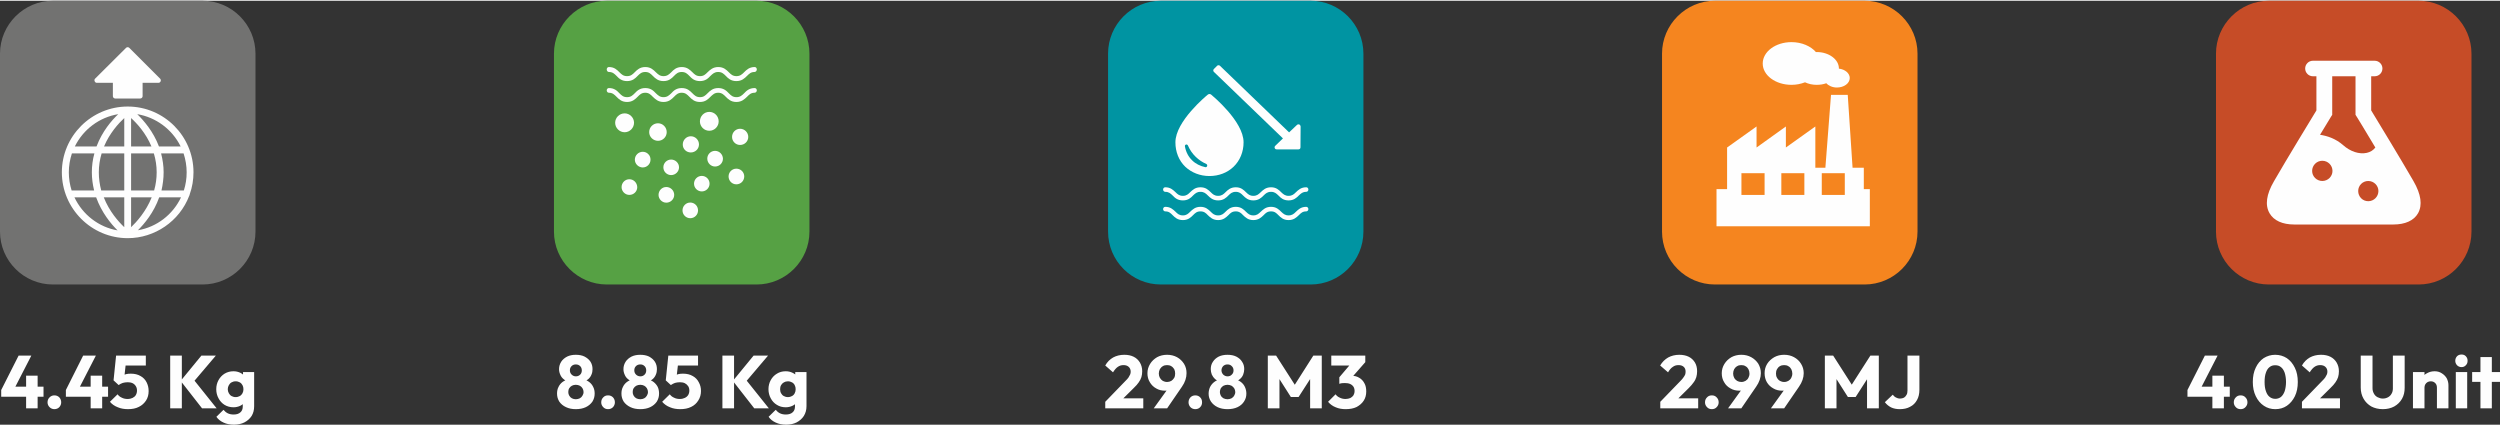 <?xml version="1.0" encoding="UTF-8"?>
<!DOCTYPE svg PUBLIC "-//W3C//DTD SVG 1.1//EN" "http://www.w3.org/Graphics/SVG/1.1/DTD/svg11.dtd">
<!-- Creator: CorelDRAW 2018 (64-Bit) -->
<svg xmlns="http://www.w3.org/2000/svg" xml:space="preserve" width="570px" height="97px" version="1.1" style="shape-rendering:geometricPrecision; text-rendering:geometricPrecision; image-rendering:optimizeQuality; fill-rule:evenodd; clip-rule:evenodd"
viewBox="0 0 186.7 31.66"
 xmlns:xlink="http://www.w3.org/1999/xlink">
 <rect x="0" y="0" width="186.7" height="31.66" fill="#333333" stroke="none"/>
 <defs>
  <style type="text/css">
   <![CDATA[
    .fil1 {fill:#FEFEFE}
    .fil5 {fill:#727271}
    .fil0 {fill:#0094A2}
    .fil4 {fill:#56A144}
    .fil2 {fill:#C64C27}
    .fil3 {fill:#F5851F}
    .fil6 {fill:#FEFEFE;fill-rule:nonzero}
   ]]>
  </style>
 </defs>
 <g id="Layer_x0020_1">
  <g id="_2228262302064">
   <path class="fil0" d="M86.69 0l11.19 0c2.17,0 3.94,1.78 3.94,3.95l0 13.29c0,2.18 -1.77,3.95 -3.94,3.95l-11.19 0c-2.17,0 -3.94,-1.77 -3.94,-3.95l0 -13.29c0,-2.17 1.77,-3.95 3.94,-3.95z"/>
   <g>
    <path class="fil1" d="M97.12 10.95l0.01 -1.56c0,-0.04 -0.02,-0.08 -0.05,-0.11 -0.01,-0.02 -0.03,-0.03 -0.05,-0.04 -0.06,-0.02 -0.13,-0.01 -0.18,0.04l-0.58 0.55 -5.16 -4.97c-0.06,-0.06 -0.16,-0.06 -0.22,0l-0.23 0.23c-0.07,0.06 -0.07,0.16 -0.01,0.22l5.16 4.97 -0.58 0.56c-0.04,0.04 -0.06,0.11 -0.03,0.17 0.01,0.02 0.02,0.04 0.03,0.05 0.03,0.03 0.07,0.04 0.12,0.04l1.61 0c0.09,0.01 0.16,-0.06 0.16,-0.15l0 0zm-6.8 2.14c0.69,0 1.33,-0.24 1.8,-0.69 0.48,-0.46 0.75,-1.11 0.75,-1.83 0,-1.57 -2.33,-3.48 -2.42,-3.56 -0.07,-0.06 -0.18,-0.06 -0.25,0 -0.1,0.08 -2.42,1.99 -2.42,3.56 0,0.72 0.26,1.37 0.74,1.83 0.47,0.44 1.11,0.69 1.8,0.69l0 0zm-1.75 -2.35c0.05,-0.02 0.11,0.01 0.14,0.06 0.14,0.33 0.34,0.62 0.59,0.86 0.23,0.22 0.49,0.4 0.79,0.53 0.05,0.03 0.08,0.09 0.06,0.15 -0.01,0.05 -0.06,0.09 -0.11,0.09l-0.02 0c-0.38,-0.08 -0.73,-0.25 -0.99,-0.51 -0.29,-0.28 -0.47,-0.64 -0.54,-1.05 -0.01,-0.06 0.02,-0.11 0.08,-0.13l0 0zm8.98 3.19c-0.39,0 -0.59,0.2 -0.77,0.37 -0.15,0.15 -0.28,0.27 -0.55,0.27 -0.26,0 -0.39,-0.12 -0.55,-0.27 -0.17,-0.17 -0.37,-0.37 -0.76,-0.37 -0.39,0 -0.59,0.2 -0.77,0.37 -0.16,0.15 -0.28,0.27 -0.55,0.27 -0.27,0 -0.39,-0.12 -0.55,-0.27 -0.17,-0.17 -0.37,-0.37 -0.76,-0.37 -0.39,0 -0.6,0.2 -0.77,0.37 -0.15,0.15 -0.28,0.27 -0.55,0.27 -0.27,0 -0.4,-0.12 -0.55,-0.27 -0.18,-0.17 -0.37,-0.37 -0.77,-0.37 -0.39,0 -0.59,0.2 -0.77,0.37 -0.15,0.15 -0.28,0.27 -0.54,0.27 -0.27,0 -0.4,-0.12 -0.55,-0.27 -0.18,-0.17 -0.38,-0.37 -0.77,-0.37 -0.09,0 -0.16,0.07 -0.16,0.17 0,0.09 0.07,0.17 0.16,0.17 0.27,0 0.39,0.12 0.55,0.27 0.17,0.18 0.37,0.37 0.77,0.37 0.39,0 0.59,-0.19 0.76,-0.37 0.16,-0.15 0.28,-0.27 0.55,-0.27 0.27,0 0.4,0.12 0.55,0.27 0.18,0.18 0.38,0.37 0.77,0.37 0.39,0 0.59,-0.19 0.77,-0.37 0.15,-0.15 0.28,-0.27 0.55,-0.27 0.26,0 0.39,0.12 0.54,0.27 0.18,0.18 0.38,0.37 0.77,0.37 0.39,0 0.59,-0.19 0.77,-0.37 0.15,-0.15 0.28,-0.27 0.55,-0.27 0.27,0 0.39,0.12 0.55,0.27 0.17,0.18 0.37,0.37 0.76,0.37 0.39,0 0.59,-0.19 0.77,-0.37 0.16,-0.15 0.28,-0.27 0.55,-0.27 0.09,0 0.16,-0.08 0.16,-0.17 0,-0.1 -0.07,-0.17 -0.16,-0.17zm0 1.46c-0.39,0 -0.59,0.2 -0.77,0.37 -0.15,0.15 -0.28,0.27 -0.55,0.27 -0.26,0 -0.39,-0.12 -0.55,-0.27 -0.17,-0.17 -0.37,-0.37 -0.76,-0.37 -0.39,0 -0.59,0.2 -0.77,0.37 -0.16,0.15 -0.28,0.27 -0.55,0.27 -0.27,0 -0.39,-0.12 -0.55,-0.27 -0.17,-0.17 -0.37,-0.37 -0.76,-0.37 -0.39,0 -0.6,0.2 -0.77,0.37 -0.15,0.15 -0.28,0.27 -0.55,0.27 -0.27,0 -0.4,-0.12 -0.55,-0.27 -0.18,-0.17 -0.37,-0.37 -0.77,-0.37 -0.39,0 -0.59,0.2 -0.77,0.37 -0.15,0.15 -0.28,0.27 -0.54,0.27 -0.27,0 -0.4,-0.12 -0.55,-0.27 -0.18,-0.17 -0.38,-0.37 -0.77,-0.37 -0.09,0 -0.16,0.08 -0.16,0.17 0,0.09 0.07,0.17 0.16,0.17 0.27,0 0.39,0.12 0.55,0.28 0.17,0.17 0.37,0.37 0.77,0.37 0.39,0 0.59,-0.2 0.76,-0.37 0.16,-0.16 0.28,-0.28 0.55,-0.28 0.27,0 0.4,0.12 0.55,0.28 0.18,0.17 0.38,0.37 0.77,0.37 0.39,0 0.59,-0.2 0.77,-0.37 0.15,-0.16 0.28,-0.28 0.55,-0.28 0.26,0 0.39,0.12 0.54,0.28 0.18,0.17 0.38,0.37 0.77,0.37 0.39,0 0.59,-0.2 0.77,-0.37 0.15,-0.16 0.28,-0.28 0.55,-0.28 0.27,0 0.39,0.12 0.55,0.28 0.17,0.17 0.37,0.37 0.76,0.37 0.39,0 0.59,-0.2 0.77,-0.37 0.16,-0.16 0.28,-0.28 0.55,-0.28 0.09,0 0.16,-0.08 0.16,-0.17 0,-0.09 -0.07,-0.17 -0.16,-0.17z"/>
   </g>
  </g>
  <g>
   <path class="fil2" d="M169.44 0l11.18 0c2.17,0 3.95,1.78 3.95,3.95l0 13.29c0,2.18 -1.78,3.95 -3.95,3.95l-11.18 0c-2.17,0 -3.95,-1.77 -3.95,-3.95l0 -13.29c0,-2.17 1.78,-3.95 3.95,-3.95z"/>
   <path class="fil1" d="M180.24 13.47c-0.95,-1.65 -2.75,-4.6 -3.16,-5.28l0 -2.55 0.26 0c0.32,0 0.58,-0.26 0.58,-0.58 0,-0.32 -0.26,-0.58 -0.58,-0.58l-4.61 0c-0.32,0 -0.58,0.26 -0.58,0.58 0,0.32 0.26,0.58 0.58,0.58l0.26 0 0 2.55c-0.41,0.68 -2.22,3.64 -3.17,5.29 -0.57,0.98 -0.68,1.78 -0.33,2.39 0.32,0.55 0.97,0.84 1.84,0.84l7.41 0c0.87,0 1.53,-0.29 1.84,-0.84 0.34,-0.61 0.23,-1.41 -0.34,-2.4l0 0zm-6.81 -0.01c-0.42,0 -0.76,-0.34 -0.76,-0.75 0,-0.42 0.34,-0.76 0.76,-0.76 0.42,0 0.76,0.34 0.76,0.76 0,0.41 -0.34,0.75 -0.76,0.75zm-0.17 -3.45c0.47,-0.78 0.81,-1.34 0.82,-1.35l0.09 -0.14 0 -2.88 1.74 0 0 2.88 0.09 0.14c0.01,0.02 0.65,1.05 1.39,2.3 -0.15,0.2 -0.37,0.34 -0.64,0.4 -0.56,0.12 -1.22,-0.09 -1.77,-0.58 -0.56,-0.49 -1.19,-0.69 -1.72,-0.77l0 0zm3.6 4.96c-0.42,0 -0.75,-0.34 -0.75,-0.76 0,-0.41 0.33,-0.75 0.75,-0.75 0.42,0 0.76,0.34 0.76,0.75 0,0.42 -0.34,0.76 -0.76,0.76z"/>
  </g>
  <g>
   <path class="fil3" d="M128.07 0l11.18 0c2.17,0 3.95,1.78 3.95,3.95l0 13.29c0,2.18 -1.78,3.95 -3.95,3.95l-11.18 0c-2.17,0 -3.95,-1.77 -3.95,-3.95l0 -13.29c0,-2.17 1.78,-3.95 3.95,-3.95z"/>
   <path class="fil1" d="M130.05 12.88l1.73 0 0 1.62 -1.73 0 0 -1.62zm2.98 0l1.72 0 0 1.62 -1.72 0 0 -1.62zm3.02 0l1.72 0 0 1.62 -1.72 0 0 -1.62zm0.69 -5.85l-0.42 5.44 -0.75 0 0 -3.08 -2.2 1.57 0 -1.57 -2.19 1.57 0 -1.57 -2.2 1.57 0 3.11 -0.79 0 0 2.77 11.45 0 0 -2.77 -0.45 0 0 -1.6 -0.84 0 -0.36 -5.44 -1.25 0zm0.44 -0.55c-0.33,0 -0.62,-0.13 -0.79,-0.32 -0.22,0.08 -0.46,0.12 -0.72,0.12 -0.32,0 -0.62,-0.07 -0.87,-0.19 -0.31,0.12 -0.65,0.19 -1.01,0.19 -1.19,0 -2.15,-0.71 -2.15,-1.59 0,-0.89 0.96,-1.6 2.15,-1.6 0.76,0 1.44,0.3 1.82,0.74l0.06 0c0.91,0 1.66,0.55 1.66,1.23l0 0.01c0.46,0.05 0.81,0.35 0.81,0.7 0,0.4 -0.43,0.71 -0.96,0.71l0 0z"/>
  </g>
  <g>
   <path class="fil4" d="M45.32 0l11.18 0c2.17,0 3.95,1.78 3.95,3.95l0 13.29c0,2.18 -1.78,3.95 -3.95,3.95l-11.18 0c-2.17,0 -3.95,-1.77 -3.95,-3.95l0 -13.29c0,-2.17 1.78,-3.95 3.95,-3.95z"/>
   <path class="fil1" d="M53.4 11.21c-0.32,0 -0.58,0.26 -0.58,0.58 0,0.32 0.26,0.59 0.58,0.59 0.33,0 0.59,-0.26 0.59,-0.59 -0.01,-0.32 -0.27,-0.58 -0.59,-0.58zm-3.28 0.65c-0.32,0 -0.58,0.26 -0.58,0.58 0,0.32 0.26,0.58 0.58,0.58 0.32,0 0.59,-0.26 0.59,-0.58 0,-0.32 -0.27,-0.58 -0.59,-0.58zm2.29 1.22c-0.32,0 -0.58,0.26 -0.58,0.58 0,0.32 0.26,0.58 0.58,0.58 0.32,0 0.58,-0.26 0.58,-0.58 0,-0.32 -0.26,-0.58 -0.58,-0.58zm-0.86 1.99c-0.32,0 -0.58,0.26 -0.58,0.59 0,0.32 0.26,0.58 0.58,0.58 0.32,0 0.58,-0.26 0.58,-0.58 0,-0.33 -0.26,-0.59 -0.58,-0.59zm3.44 -2.53c-0.32,0 -0.58,0.26 -0.58,0.58 0,0.33 0.26,0.59 0.58,0.59 0.33,0 0.59,-0.26 0.59,-0.59 0,-0.32 -0.26,-0.58 -0.59,-0.58zm-5.23 1.37c-0.32,0 -0.58,0.26 -0.58,0.59 0,0.31 0.26,0.58 0.58,0.58 0.32,0 0.59,-0.26 0.59,-0.58 0,-0.33 -0.27,-0.59 -0.59,-0.59zm-2.76 -0.58c-0.32,0 -0.58,0.26 -0.58,0.59 0,0.31 0.26,0.58 0.58,0.58 0.33,0 0.59,-0.26 0.59,-0.58 -0.01,-0.33 -0.27,-0.59 -0.59,-0.59zm1 -2.05c-0.32,0 -0.59,0.26 -0.59,0.59 0,0.31 0.27,0.58 0.59,0.58 0.32,0 0.58,-0.26 0.58,-0.58 0,-0.16 -0.05,-0.3 -0.16,-0.41 -0.11,-0.12 -0.26,-0.18 -0.42,-0.18zm7.27 -1.72c-0.33,0 -0.6,0.27 -0.6,0.61 0,0.33 0.27,0.6 0.6,0.6 0.34,0 0.61,-0.27 0.61,-0.6 0,-0.33 -0.27,-0.61 -0.61,-0.61zm-3.68 1.77c0.34,0 0.61,-0.27 0.61,-0.6 0,-0.33 -0.27,-0.61 -0.61,-0.61 -0.33,0 -0.6,0.28 -0.6,0.61 -0.01,0.33 0.26,0.6 0.6,0.6zm-1.8 -1.52c0,-0.36 -0.29,-0.66 -0.65,-0.66 -0.36,0 -0.66,0.29 -0.66,0.66 0,0.36 0.3,0.65 0.66,0.65 0.36,0 0.65,-0.29 0.65,-0.65zm3.18 -0.1c0.39,0 0.7,-0.32 0.7,-0.7 0,-0.39 -0.31,-0.71 -0.7,-0.71 -0.39,0 -0.7,0.32 -0.7,0.71 0,0.38 0.31,0.7 0.7,0.7zm-5.62 -0.6c0,-0.38 -0.32,-0.7 -0.7,-0.7 -0.39,0 -0.71,0.32 -0.71,0.7 0,0.39 0.32,0.71 0.71,0.71 0.38,0 0.7,-0.32 0.7,-0.71zm9.01 -4.16c-0.4,0 -0.61,0.21 -0.79,0.39 -0.16,0.16 -0.3,0.29 -0.57,0.29 -0.28,0 -0.41,-0.13 -0.57,-0.29 -0.18,-0.18 -0.39,-0.39 -0.79,-0.39 -0.4,0 -0.61,0.21 -0.8,0.39 -0.16,0.16 -0.29,0.29 -0.56,0.29 -0.28,0 -0.41,-0.13 -0.57,-0.29 -0.19,-0.18 -0.39,-0.39 -0.8,-0.39 -0.4,0 -0.61,0.21 -0.78,0.39 -0.17,0.16 -0.3,0.29 -0.58,0.29 -0.27,0 -0.4,-0.13 -0.57,-0.29 -0.18,-0.18 -0.39,-0.39 -0.79,-0.39 -0.4,0 -0.61,0.21 -0.79,0.39 -0.16,0.16 -0.29,0.29 -0.57,0.29 -0.28,0 -0.41,-0.13 -0.57,-0.29 -0.18,-0.18 -0.38,-0.39 -0.79,-0.39 -0.09,0 -0.16,0.08 -0.16,0.18 0,0.1 0.07,0.19 0.16,0.19 0.28,0 0.41,0.13 0.57,0.29 0.18,0.19 0.38,0.39 0.79,0.39 0.4,0 0.61,-0.2 0.79,-0.39 0.16,-0.16 0.29,-0.29 0.57,-0.29 0.27,0 0.4,0.13 0.56,0.29 0.19,0.19 0.4,0.39 0.8,0.39 0.4,0 0.61,-0.2 0.79,-0.39 0.16,-0.16 0.29,-0.29 0.57,-0.29 0.28,0 0.41,0.13 0.57,0.29 0.18,0.19 0.38,0.39 0.79,0.39 0.41,0 0.61,-0.2 0.79,-0.39 0.17,-0.16 0.3,-0.29 0.57,-0.29 0.28,0 0.41,0.13 0.57,0.29 0.18,0.19 0.39,0.39 0.79,0.39 0.4,0 0.61,-0.2 0.8,-0.39 0.16,-0.16 0.29,-0.29 0.56,-0.29 0.09,0 0.17,-0.09 0.17,-0.19 0,-0.1 -0.07,-0.18 -0.16,-0.18zm0 1.57c-0.4,0 -0.61,0.2 -0.79,0.39 -0.16,0.16 -0.3,0.29 -0.57,0.29 -0.28,0 -0.41,-0.13 -0.57,-0.29 -0.18,-0.19 -0.39,-0.39 -0.79,-0.39 -0.4,0 -0.61,0.2 -0.8,0.39 -0.16,0.16 -0.29,0.29 -0.56,0.29 -0.28,0 -0.41,-0.13 -0.57,-0.29 -0.19,-0.19 -0.39,-0.39 -0.8,-0.39 -0.4,0 -0.61,0.2 -0.78,0.39 -0.17,0.16 -0.3,0.29 -0.58,0.29 -0.27,0 -0.4,-0.13 -0.57,-0.29 -0.18,-0.19 -0.38,-0.39 -0.79,-0.39 -0.4,0 -0.61,0.2 -0.79,0.39 -0.16,0.16 -0.29,0.29 -0.57,0.29 -0.28,0 -0.41,-0.13 -0.57,-0.29 -0.18,-0.19 -0.38,-0.39 -0.79,-0.39 -0.09,0 -0.16,0.08 -0.16,0.17 0,0.1 0.07,0.18 0.16,0.18 0.28,0 0.41,0.14 0.57,0.3 0.18,0.18 0.38,0.39 0.79,0.39 0.4,0 0.61,-0.21 0.79,-0.39 0.16,-0.16 0.29,-0.3 0.57,-0.3 0.27,0 0.4,0.14 0.56,0.3 0.19,0.18 0.4,0.39 0.8,0.39 0.4,0 0.61,-0.21 0.79,-0.39 0.16,-0.16 0.29,-0.3 0.57,-0.3 0.28,0 0.41,0.14 0.57,0.3 0.18,0.18 0.38,0.39 0.79,0.39 0.41,0 0.61,-0.21 0.79,-0.39 0.17,-0.16 0.3,-0.3 0.57,-0.3 0.28,0 0.41,0.14 0.57,0.3 0.18,0.18 0.39,0.39 0.79,0.39 0.4,0 0.61,-0.21 0.8,-0.39 0.16,-0.16 0.29,-0.3 0.56,-0.3 0.09,0 0.17,-0.08 0.17,-0.18 0,-0.09 -0.07,-0.17 -0.16,-0.17z"/>
  </g>
  <g>
   <path class="fil5" d="M3.95 0l11.18 0c2.17,0 3.95,1.78 3.95,3.95l0 13.29c0,2.18 -1.78,3.95 -3.95,3.95l-11.18 0c-2.17,0 -3.95,-1.77 -3.95,-3.95l0 -13.29c0,-2.17 1.78,-3.95 3.95,-3.95z"/>
   <path class="fil1" d="M8.6 7.3l1.87 0c0.1,0 0.18,-0.08 0.18,-0.17l0 -1 1.19 0c0.07,0 0.13,-0.05 0.16,-0.12 0.02,-0.06 0.01,-0.14 -0.04,-0.19l-2.3 -2.3c-0.07,-0.07 -0.18,-0.07 -0.25,0l-2.31 2.3c-0.05,0.05 -0.06,0.13 -0.03,0.19 0.02,0.07 0.09,0.12 0.16,0.12l1.2 0 0 1c0,0.09 0.08,0.17 0.17,0.17zm0.94 0.6c-2.71,0 -4.92,2.21 -4.92,4.91 0,2.71 2.21,4.92 4.92,4.92 2.02,0 3.87,-1.27 4.59,-3.16 0.02,-0.04 0.04,-0.09 0.04,-0.12 0.19,-0.53 0.28,-1.08 0.28,-1.64 0,-2.7 -2.2,-4.91 -4.91,-4.91l0 0zm2.68 4.91c0,-0.47 -0.07,-0.95 -0.19,-1.41l1.68 0c0.15,0.46 0.23,0.94 0.23,1.41 0,0.47 -0.07,0.92 -0.21,1.36l-1.67 0c0.1,-0.45 0.16,-0.9 0.16,-1.36zm-0.35 -1.93c-0.42,-1.12 -1.14,-1.94 -1.62,-2.41 1.39,0.23 2.61,1.13 3.24,2.41l-1.62 0zm-0.56 0l-1.52 0 0 -2.12c0.44,0.4 1.1,1.12 1.52,2.12zm-1.52 3.29l0 -2.77 1.7 0c0.14,0.47 0.21,0.94 0.21,1.41 0,0.45 -0.06,0.91 -0.19,1.36l-1.72 0zm0.51 2.97c0.48,-0.48 1.19,-1.32 1.59,-2.46l1.63 0c-0.61,1.29 -1.81,2.22 -3.22,2.46zm-0.51 -0.23l0 -2.23 1.54 0c-0.43,1.07 -1.14,1.85 -1.54,2.23zm-0.51 -2.23l0 2.23c-0.44,-0.42 -1.12,-1.18 -1.53,-2.23l1.53 0zm0 -5.92l0 2.12 -1.51 0c0.42,-1 1.08,-1.72 1.51,-2.12zm-3.69 2.12c0.63,-1.28 1.84,-2.18 3.24,-2.41 -0.49,0.46 -1.2,1.29 -1.62,2.41l-1.62 0zm3.69 0.52l0 2.77 -1.72 0c-0.12,-0.45 -0.18,-0.9 -0.18,-1.36 0,-0.47 0.07,-0.95 0.21,-1.41l1.69 0zm-2.25 2.77l-1.68 0c-0.14,-0.44 -0.21,-0.89 -0.21,-1.36 0,-0.48 0.08,-0.95 0.23,-1.41l1.68 0c-0.13,0.46 -0.19,0.94 -0.19,1.41 0,0.46 0.06,0.91 0.17,1.36zm0.15 0.51c0.41,1.14 1.11,1.99 1.6,2.47 -1.4,-0.24 -2.61,-1.17 -3.22,-2.47l1.62 0z"/>
  </g>
  <path class="fil6" d="M0.09 29.07l1.3 -2.57 0.95 0 -1.32 2.57 -0.93 0zm0 0.5l0 -0.5 0.29 -0.25 2.87 0 0 0.75 -3.16 0zm1.86 0.87l0 -2.44 0.86 0 0 2.44 -0.86 0zm2.11 0.06c-0.14,0 -0.26,-0.05 -0.36,-0.15 -0.1,-0.1 -0.15,-0.22 -0.15,-0.36 0,-0.15 0.05,-0.27 0.15,-0.37 0.1,-0.1 0.22,-0.15 0.36,-0.15 0.15,0 0.27,0.05 0.37,0.15 0.09,0.1 0.14,0.22 0.14,0.37 0,0.14 -0.05,0.26 -0.14,0.36 -0.1,0.1 -0.22,0.15 -0.37,0.15zm0.86 -1.43l1.29 -2.57 0.95 0 -1.32 2.57 -0.92 0zm0 0.5l0 -0.5 0.29 -0.25 2.86 0 0 0.75 -3.15 0zm1.85 0.87l0 -2.44 0.86 0 0 2.44 -0.86 0zm2.79 0.06c-0.27,0 -0.53,-0.04 -0.76,-0.14 -0.24,-0.09 -0.44,-0.23 -0.59,-0.41l0.57 -0.56c0.07,0.1 0.17,0.19 0.31,0.25 0.13,0.07 0.28,0.1 0.44,0.1 0.14,0 0.27,-0.03 0.37,-0.08 0.1,-0.05 0.19,-0.12 0.24,-0.21 0.06,-0.1 0.09,-0.21 0.09,-0.34 0,-0.13 -0.03,-0.24 -0.09,-0.33 -0.05,-0.09 -0.14,-0.17 -0.24,-0.22 -0.11,-0.05 -0.23,-0.07 -0.36,-0.07 -0.14,0 -0.26,0.02 -0.37,0.05 -0.11,0.04 -0.22,0.09 -0.31,0.16l0.07 -0.56c0.09,-0.06 0.17,-0.12 0.25,-0.16 0.08,-0.04 0.16,-0.08 0.26,-0.1 0.09,-0.02 0.2,-0.03 0.33,-0.03 0.29,0 0.53,0.06 0.73,0.18 0.2,0.11 0.35,0.27 0.45,0.47 0.1,0.2 0.15,0.41 0.15,0.65 0,0.26 -0.06,0.5 -0.19,0.7 -0.13,0.2 -0.31,0.37 -0.54,0.48 -0.23,0.12 -0.5,0.17 -0.81,0.17zm-0.7 -1.8l-0.38 -0.35 0.19 -1.85 0.79 0 -0.2 1.83 -0.4 0.37zm-0.07 -1.46l-0.12 -0.74 2.22 0 0 0.74 -2.1 0zm6.3 3.2l-1.6 -2.05 1.55 -1.89 1.08 0 -1.74 2.05 0 -0.36 1.8 2.25 -1.09 0zm-2.38 0l0 -3.94 0.87 0 0 3.94 -0.87 0zm4.77 1.22c-0.3,0 -0.56,-0.05 -0.79,-0.16 -0.22,-0.1 -0.4,-0.24 -0.53,-0.43l0.53 -0.52c0.09,0.11 0.2,0.2 0.32,0.26 0.12,0.06 0.27,0.09 0.44,0.09 0.21,0 0.38,-0.05 0.5,-0.16 0.12,-0.1 0.18,-0.25 0.18,-0.44l0 -0.69 0.15 -0.59 -0.13 -0.59 0 -0.7 0.83 0 0 2.55c0,0.28 -0.06,0.52 -0.19,0.73 -0.13,0.2 -0.31,0.36 -0.54,0.48 -0.22,0.11 -0.48,0.17 -0.77,0.17zm-0.04 -1.3c-0.25,0 -0.47,-0.06 -0.67,-0.18 -0.19,-0.12 -0.34,-0.28 -0.45,-0.49 -0.11,-0.2 -0.17,-0.43 -0.17,-0.68 0,-0.25 0.06,-0.48 0.17,-0.68 0.11,-0.2 0.26,-0.36 0.45,-0.48 0.2,-0.12 0.42,-0.18 0.67,-0.18 0.18,0 0.35,0.04 0.5,0.11 0.14,0.07 0.26,0.16 0.36,0.29 0.09,0.12 0.14,0.27 0.15,0.43l0 1.03c-0.01,0.16 -0.06,0.3 -0.15,0.43 -0.1,0.12 -0.22,0.22 -0.36,0.29 -0.15,0.07 -0.32,0.11 -0.5,0.11zm0.16 -0.76c0.12,0 0.22,-0.03 0.31,-0.08 0.09,-0.05 0.15,-0.12 0.2,-0.21 0.05,-0.09 0.07,-0.19 0.07,-0.3 0,-0.11 -0.02,-0.21 -0.07,-0.3 -0.05,-0.09 -0.11,-0.16 -0.2,-0.21 -0.09,-0.05 -0.19,-0.08 -0.31,-0.08 -0.12,0 -0.22,0.03 -0.31,0.08 -0.09,0.05 -0.15,0.12 -0.2,0.21 -0.05,0.09 -0.08,0.19 -0.08,0.3 0,0.11 0.03,0.21 0.08,0.3 0.05,0.09 0.11,0.16 0.2,0.21 0.09,0.05 0.19,0.08 0.31,0.08z"/>
  <path class="fil6" d="M43 30.5c-0.28,0 -0.52,-0.05 -0.73,-0.15 -0.22,-0.1 -0.38,-0.24 -0.5,-0.41 -0.11,-0.18 -0.17,-0.37 -0.17,-0.6 0,-0.18 0.03,-0.35 0.11,-0.5 0.07,-0.15 0.17,-0.27 0.3,-0.37 0.14,-0.1 0.29,-0.17 0.46,-0.21l-0.01 0.18c-0.15,-0.03 -0.28,-0.1 -0.38,-0.19 -0.11,-0.09 -0.19,-0.2 -0.24,-0.33 -0.06,-0.13 -0.09,-0.27 -0.09,-0.41 0,-0.21 0.06,-0.39 0.16,-0.55 0.11,-0.17 0.26,-0.29 0.45,-0.39 0.19,-0.09 0.4,-0.13 0.64,-0.13 0.25,0 0.47,0.04 0.65,0.13 0.19,0.1 0.34,0.22 0.45,0.39 0.1,0.16 0.15,0.34 0.15,0.55 0,0.14 -0.02,0.28 -0.08,0.41 -0.05,0.13 -0.13,0.24 -0.23,0.33 -0.11,0.09 -0.23,0.16 -0.38,0.19l-0.03 -0.18c0.18,0.04 0.34,0.11 0.47,0.21 0.13,0.1 0.23,0.22 0.3,0.37 0.08,0.15 0.11,0.32 0.11,0.5 0,0.23 -0.06,0.42 -0.17,0.6 -0.12,0.17 -0.28,0.31 -0.49,0.41 -0.21,0.1 -0.46,0.15 -0.75,0.15zm0 -0.74c0.12,0 0.21,-0.03 0.3,-0.07 0.09,-0.05 0.15,-0.11 0.2,-0.2 0.05,-0.08 0.08,-0.17 0.08,-0.27 0,-0.1 -0.03,-0.2 -0.08,-0.28 -0.05,-0.08 -0.11,-0.14 -0.2,-0.19 -0.09,-0.04 -0.18,-0.07 -0.3,-0.07 -0.11,0 -0.21,0.03 -0.29,0.07 -0.09,0.05 -0.15,0.11 -0.2,0.19 -0.05,0.08 -0.07,0.18 -0.07,0.28 0,0.1 0.02,0.19 0.07,0.27 0.05,0.09 0.11,0.15 0.2,0.2 0.08,0.04 0.18,0.07 0.29,0.07zm0 -1.71c0.13,0 0.24,-0.04 0.33,-0.13 0.08,-0.08 0.12,-0.19 0.12,-0.31 0,-0.13 -0.04,-0.24 -0.12,-0.32 -0.09,-0.09 -0.2,-0.13 -0.33,-0.13 -0.12,0 -0.23,0.04 -0.31,0.12 -0.09,0.09 -0.13,0.19 -0.13,0.32 0,0.13 0.04,0.23 0.13,0.32 0.08,0.08 0.19,0.13 0.31,0.13zm2.41 2.45c-0.15,0 -0.27,-0.05 -0.36,-0.15 -0.1,-0.1 -0.15,-0.22 -0.15,-0.36 0,-0.15 0.05,-0.27 0.15,-0.37 0.09,-0.1 0.21,-0.15 0.36,-0.15 0.15,0 0.27,0.05 0.37,0.15 0.09,0.1 0.14,0.22 0.14,0.37 0,0.14 -0.05,0.26 -0.14,0.36 -0.1,0.1 -0.22,0.15 -0.37,0.15zm2.41 0c-0.29,0 -0.53,-0.05 -0.74,-0.15 -0.21,-0.1 -0.38,-0.24 -0.5,-0.41 -0.11,-0.18 -0.17,-0.37 -0.17,-0.6 0,-0.18 0.03,-0.35 0.11,-0.5 0.07,-0.15 0.17,-0.27 0.3,-0.37 0.14,-0.1 0.29,-0.17 0.46,-0.21l-0.01 0.18c-0.15,-0.03 -0.28,-0.1 -0.38,-0.19 -0.11,-0.09 -0.19,-0.2 -0.24,-0.33 -0.06,-0.13 -0.09,-0.27 -0.09,-0.41 0,-0.21 0.06,-0.39 0.16,-0.55 0.11,-0.17 0.26,-0.29 0.45,-0.39 0.19,-0.09 0.4,-0.13 0.65,-0.13 0.24,0 0.46,0.04 0.65,0.13 0.18,0.1 0.33,0.22 0.44,0.39 0.1,0.16 0.15,0.34 0.15,0.55 0,0.14 -0.02,0.28 -0.08,0.41 -0.05,0.13 -0.13,0.24 -0.23,0.33 -0.11,0.09 -0.23,0.16 -0.38,0.19l-0.02 -0.18c0.17,0.04 0.33,0.11 0.46,0.21 0.13,0.1 0.23,0.22 0.31,0.37 0.07,0.15 0.1,0.32 0.1,0.5 0,0.23 -0.06,0.42 -0.17,0.6 -0.12,0.17 -0.28,0.31 -0.49,0.41 -0.21,0.1 -0.46,0.15 -0.74,0.15zm0 -0.74c0.11,0 0.21,-0.03 0.29,-0.07 0.09,-0.05 0.15,-0.11 0.2,-0.2 0.05,-0.08 0.08,-0.17 0.08,-0.27 0,-0.1 -0.03,-0.2 -0.08,-0.28 -0.05,-0.08 -0.11,-0.14 -0.2,-0.19 -0.08,-0.04 -0.18,-0.07 -0.29,-0.07 -0.12,0 -0.22,0.03 -0.3,0.07 -0.09,0.05 -0.15,0.11 -0.2,0.19 -0.05,0.08 -0.07,0.18 -0.07,0.28 0,0.1 0.02,0.19 0.07,0.27 0.05,0.09 0.11,0.15 0.2,0.2 0.08,0.04 0.18,0.07 0.3,0.07zm0 -1.71c0.13,0 0.23,-0.04 0.32,-0.13 0.08,-0.08 0.12,-0.19 0.12,-0.31 0,-0.13 -0.04,-0.24 -0.12,-0.32 -0.09,-0.09 -0.19,-0.13 -0.32,-0.13 -0.13,0 -0.24,0.04 -0.32,0.12 -0.09,0.09 -0.13,0.19 -0.13,0.32 0,0.13 0.04,0.23 0.13,0.32 0.08,0.08 0.19,0.13 0.32,0.13zm2.98 2.45c-0.27,0 -0.53,-0.04 -0.76,-0.14 -0.24,-0.09 -0.43,-0.23 -0.59,-0.41l0.57 -0.56c0.07,0.1 0.17,0.19 0.31,0.25 0.13,0.07 0.28,0.1 0.44,0.1 0.14,0 0.27,-0.03 0.37,-0.08 0.11,-0.05 0.19,-0.12 0.25,-0.21 0.06,-0.1 0.09,-0.21 0.09,-0.34 0,-0.13 -0.03,-0.24 -0.09,-0.33 -0.06,-0.09 -0.15,-0.17 -0.25,-0.22 -0.11,-0.05 -0.23,-0.07 -0.36,-0.07 -0.14,0 -0.26,0.02 -0.37,0.05 -0.11,0.04 -0.21,0.09 -0.31,0.16l0.08 -0.56c0.08,-0.06 0.16,-0.12 0.24,-0.16 0.08,-0.04 0.16,-0.08 0.26,-0.1 0.09,-0.02 0.2,-0.03 0.33,-0.03 0.29,0 0.53,0.06 0.73,0.18 0.2,0.11 0.35,0.27 0.45,0.47 0.11,0.2 0.16,0.41 0.16,0.65 0,0.26 -0.07,0.5 -0.2,0.7 -0.12,0.2 -0.3,0.37 -0.53,0.48 -0.24,0.12 -0.51,0.17 -0.82,0.17zm-0.7 -1.8l-0.38 -0.35 0.19 -1.85 0.8 0 -0.21 1.83 -0.4 0.37zm-0.07 -1.46l-0.12 -0.74 2.22 0 0 0.74 -2.1 0zm6.3 3.2l-1.6 -2.05 1.55 -1.89 1.08 0 -1.74 2.05 0 -0.36 1.8 2.25 -1.09 0zm-2.38 0l0 -3.94 0.87 0 0 3.94 -0.87 0zm4.77 1.22c-0.3,0 -0.56,-0.05 -0.79,-0.16 -0.22,-0.1 -0.4,-0.24 -0.53,-0.43l0.53 -0.52c0.09,0.11 0.2,0.2 0.32,0.26 0.12,0.06 0.27,0.09 0.44,0.09 0.21,0 0.38,-0.05 0.5,-0.16 0.12,-0.1 0.18,-0.25 0.18,-0.44l0 -0.69 0.15 -0.59 -0.13 -0.59 0 -0.7 0.84 0 0 2.55c0,0.28 -0.07,0.52 -0.2,0.73 -0.13,0.2 -0.31,0.36 -0.54,0.48 -0.22,0.11 -0.48,0.17 -0.77,0.17zm-0.04 -1.3c-0.25,0 -0.47,-0.06 -0.66,-0.18 -0.2,-0.12 -0.35,-0.28 -0.46,-0.49 -0.11,-0.2 -0.17,-0.43 -0.17,-0.68 0,-0.25 0.06,-0.48 0.17,-0.68 0.11,-0.2 0.26,-0.36 0.46,-0.48 0.19,-0.12 0.41,-0.18 0.66,-0.18 0.19,0 0.35,0.04 0.5,0.11 0.15,0.07 0.27,0.16 0.36,0.29 0.09,0.12 0.14,0.27 0.15,0.43l0 1.03c-0.01,0.16 -0.06,0.3 -0.15,0.43 -0.09,0.12 -0.21,0.22 -0.36,0.29 -0.15,0.07 -0.32,0.11 -0.5,0.11zm0.16 -0.76c0.12,0 0.22,-0.03 0.31,-0.08 0.09,-0.05 0.16,-0.12 0.2,-0.21 0.05,-0.09 0.07,-0.19 0.07,-0.3 0,-0.11 -0.02,-0.21 -0.07,-0.3 -0.04,-0.09 -0.11,-0.16 -0.2,-0.21 -0.09,-0.05 -0.19,-0.08 -0.31,-0.08 -0.11,0 -0.22,0.03 -0.3,0.08 -0.09,0.05 -0.16,0.12 -0.21,0.21 -0.05,0.09 -0.07,0.19 -0.07,0.3 0,0.11 0.02,0.21 0.07,0.3 0.05,0.09 0.11,0.16 0.2,0.21 0.09,0.05 0.19,0.08 0.31,0.08z"/>
  <path class="fil6" d="M82.54 29.95l1.51 -1.56c0.1,-0.09 0.17,-0.18 0.23,-0.26 0.05,-0.08 0.09,-0.15 0.12,-0.22 0.03,-0.07 0.04,-0.14 0.04,-0.21 0,-0.15 -0.05,-0.27 -0.15,-0.36 -0.1,-0.09 -0.23,-0.13 -0.39,-0.13 -0.15,0 -0.29,0.04 -0.42,0.13 -0.12,0.08 -0.24,0.22 -0.36,0.41l-0.58 -0.51c0.15,-0.27 0.35,-0.46 0.59,-0.6 0.24,-0.13 0.52,-0.2 0.83,-0.2 0.28,0 0.51,0.05 0.71,0.15 0.2,0.1 0.35,0.25 0.46,0.43 0.11,0.19 0.17,0.4 0.17,0.65 0,0.16 -0.02,0.3 -0.06,0.44 -0.04,0.13 -0.11,0.26 -0.2,0.39 -0.09,0.13 -0.21,0.27 -0.37,0.42l-1.05 1.04 -1.08 -0.01zm0 0.49l0 -0.49 0.74 -0.26 2.1 0 0 0.75 -2.84 0zm3.62 0l1.24 -1.72 0.33 -0.02c-0.05,0.08 -0.11,0.16 -0.16,0.22 -0.06,0.07 -0.13,0.12 -0.22,0.15 -0.09,0.04 -0.21,0.05 -0.35,0.05 -0.24,0 -0.46,-0.05 -0.66,-0.17 -0.2,-0.11 -0.35,-0.26 -0.47,-0.46 -0.12,-0.19 -0.18,-0.42 -0.18,-0.67 0,-0.26 0.07,-0.49 0.2,-0.7 0.13,-0.21 0.3,-0.37 0.52,-0.5 0.22,-0.12 0.47,-0.18 0.75,-0.18 0.27,0 0.52,0.06 0.74,0.18 0.22,0.12 0.39,0.29 0.52,0.49 0.13,0.21 0.19,0.44 0.19,0.7 0,0.34 -0.11,0.68 -0.34,1.01l-1.11 1.62 -1 0zm1 -1.97c0.11,0 0.22,-0.03 0.31,-0.08 0.09,-0.06 0.16,-0.13 0.22,-0.23 0.05,-0.09 0.07,-0.2 0.07,-0.32 0,-0.12 -0.02,-0.23 -0.07,-0.33 -0.06,-0.09 -0.13,-0.17 -0.22,-0.22 -0.09,-0.06 -0.2,-0.08 -0.31,-0.08 -0.12,0 -0.23,0.02 -0.32,0.08 -0.09,0.05 -0.16,0.13 -0.22,0.22 -0.05,0.1 -0.08,0.21 -0.08,0.33 0,0.12 0.03,0.23 0.08,0.32 0.06,0.1 0.13,0.17 0.22,0.23 0.1,0.05 0.2,0.08 0.32,0.08zm2.11 2.03c-0.15,0 -0.27,-0.05 -0.37,-0.15 -0.09,-0.1 -0.14,-0.22 -0.14,-0.36 0,-0.15 0.05,-0.27 0.14,-0.37 0.1,-0.1 0.22,-0.15 0.37,-0.15 0.14,0 0.27,0.05 0.36,0.15 0.1,0.1 0.14,0.22 0.14,0.37 0,0.14 -0.04,0.26 -0.14,0.36 -0.09,0.1 -0.22,0.15 -0.36,0.15zm2.4 0c-0.28,0 -0.53,-0.05 -0.74,-0.15 -0.21,-0.1 -0.37,-0.24 -0.49,-0.41 -0.12,-0.18 -0.18,-0.37 -0.18,-0.6 0,-0.18 0.04,-0.35 0.11,-0.5 0.08,-0.15 0.18,-0.27 0.31,-0.37 0.13,-0.1 0.29,-0.17 0.46,-0.21l-0.02 0.18c-0.14,-0.03 -0.27,-0.1 -0.38,-0.19 -0.1,-0.09 -0.18,-0.2 -0.24,-0.33 -0.05,-0.13 -0.08,-0.27 -0.08,-0.41 0,-0.21 0.05,-0.39 0.16,-0.55 0.11,-0.17 0.25,-0.29 0.44,-0.39 0.19,-0.09 0.41,-0.13 0.65,-0.13 0.25,0 0.46,0.04 0.65,0.13 0.19,0.1 0.34,0.22 0.44,0.39 0.11,0.16 0.16,0.34 0.16,0.55 0,0.14 -0.03,0.28 -0.08,0.41 -0.05,0.13 -0.13,0.24 -0.24,0.33 -0.1,0.09 -0.23,0.16 -0.38,0.19l-0.02 -0.18c0.18,0.04 0.34,0.11 0.47,0.21 0.13,0.1 0.23,0.22 0.3,0.37 0.07,0.15 0.11,0.32 0.11,0.5 0,0.23 -0.06,0.42 -0.18,0.6 -0.11,0.17 -0.27,0.31 -0.48,0.41 -0.21,0.1 -0.46,0.15 -0.75,0.15zm0 -0.74c0.11,0 0.21,-0.03 0.3,-0.07 0.08,-0.05 0.15,-0.11 0.2,-0.2 0.05,-0.08 0.08,-0.17 0.08,-0.27 0,-0.1 -0.03,-0.2 -0.08,-0.28 -0.05,-0.08 -0.12,-0.14 -0.2,-0.19 -0.09,-0.04 -0.19,-0.07 -0.3,-0.07 -0.11,0 -0.21,0.03 -0.3,0.07 -0.08,0.05 -0.15,0.11 -0.2,0.19 -0.04,0.08 -0.07,0.18 -0.07,0.28 0,0.1 0.03,0.19 0.07,0.27 0.05,0.09 0.12,0.15 0.2,0.2 0.09,0.04 0.19,0.07 0.3,0.07zm0 -1.71c0.13,0 0.24,-0.04 0.32,-0.13 0.09,-0.08 0.13,-0.19 0.13,-0.31 0,-0.13 -0.04,-0.24 -0.13,-0.32 -0.08,-0.09 -0.19,-0.13 -0.32,-0.13 -0.13,0 -0.23,0.04 -0.32,0.12 -0.08,0.09 -0.13,0.19 -0.13,0.32 0,0.13 0.05,0.23 0.13,0.32 0.09,0.08 0.19,0.13 0.32,0.13zm3.01 2.39l0 -3.94 0.62 0 1.55 2.42 -0.31 0 1.54 -2.42 0.63 0 0 3.94 -0.87 0 0 -2.46 0.15 0.04 -1.01 1.57 -0.58 0 -1 -1.57 0.15 -0.04 0 2.46 -0.87 0zm5.82 0.06c-0.27,0 -0.52,-0.04 -0.75,-0.14 -0.23,-0.09 -0.42,-0.23 -0.57,-0.41l0.56 -0.56c0.07,0.1 0.17,0.19 0.31,0.25 0.14,0.07 0.28,0.1 0.43,0.1 0.14,0 0.26,-0.03 0.36,-0.07 0.1,-0.05 0.18,-0.12 0.24,-0.21 0.05,-0.09 0.08,-0.2 0.08,-0.32 0,-0.12 -0.03,-0.23 -0.08,-0.31 -0.06,-0.09 -0.14,-0.16 -0.25,-0.21 -0.11,-0.05 -0.25,-0.07 -0.4,-0.07 -0.07,0 -0.14,0 -0.22,0.01 -0.07,0.01 -0.14,0.03 -0.19,0.05l0.38 -0.49c0.11,-0.03 0.21,-0.05 0.3,-0.07 0.1,-0.03 0.19,-0.04 0.27,-0.04 0.2,0 0.38,0.05 0.54,0.15 0.16,0.09 0.29,0.23 0.38,0.4 0.1,0.17 0.14,0.38 0.14,0.62 0,0.26 -0.06,0.49 -0.19,0.69 -0.13,0.2 -0.31,0.35 -0.53,0.47 -0.23,0.11 -0.5,0.16 -0.81,0.16zm-0.48 -1.89l0 -0.49 0.96 -1.13 0.98 0 -1 1.14 -0.94 0.48zm-0.6 -1.37l0 -0.74 2.54 0 0 0.49 -0.69 0.25 -1.85 0z"/>
  <path class="fil6" d="M123.99 29.95l1.51 -1.56c0.09,-0.09 0.17,-0.18 0.22,-0.26 0.06,-0.08 0.1,-0.15 0.13,-0.22 0.02,-0.07 0.03,-0.14 0.03,-0.21 0,-0.15 -0.04,-0.27 -0.14,-0.36 -0.1,-0.09 -0.23,-0.13 -0.39,-0.13 -0.16,0 -0.3,0.04 -0.42,0.13 -0.13,0.08 -0.25,0.22 -0.36,0.41l-0.59 -0.51c0.16,-0.27 0.36,-0.46 0.6,-0.6 0.24,-0.13 0.52,-0.2 0.83,-0.2 0.27,0 0.51,0.05 0.71,0.15 0.2,0.1 0.35,0.25 0.46,0.43 0.11,0.19 0.16,0.4 0.16,0.65 0,0.16 -0.02,0.3 -0.06,0.44 -0.04,0.13 -0.1,0.26 -0.2,0.39 -0.09,0.13 -0.21,0.27 -0.36,0.42l-1.05 1.04 -1.08 -0.01zm0 0.49l0 -0.49 0.74 -0.26 2.09 0 0 0.75 -2.83 0zm3.85 0.06c-0.15,0 -0.27,-0.05 -0.36,-0.15 -0.1,-0.1 -0.15,-0.22 -0.15,-0.36 0,-0.15 0.05,-0.27 0.15,-0.37 0.09,-0.1 0.21,-0.15 0.36,-0.15 0.15,0 0.27,0.05 0.36,0.15 0.1,0.1 0.15,0.22 0.15,0.37 0,0.14 -0.05,0.26 -0.15,0.36 -0.09,0.1 -0.21,0.15 -0.36,0.15zm1.21 -0.06l1.24 -1.72 0.32 -0.02c-0.05,0.08 -0.1,0.16 -0.16,0.22 -0.06,0.07 -0.13,0.12 -0.22,0.15 -0.08,0.04 -0.2,0.05 -0.34,0.05 -0.24,0 -0.46,-0.05 -0.66,-0.17 -0.2,-0.11 -0.36,-0.26 -0.47,-0.46 -0.12,-0.19 -0.18,-0.42 -0.18,-0.67 0,-0.26 0.07,-0.49 0.2,-0.7 0.13,-0.21 0.3,-0.37 0.52,-0.5 0.22,-0.12 0.47,-0.18 0.74,-0.18 0.28,0 0.52,0.06 0.74,0.18 0.22,0.12 0.4,0.29 0.53,0.49 0.12,0.21 0.19,0.44 0.19,0.7 0,0.34 -0.12,0.68 -0.35,1.01l-1.11 1.62 -0.99 0zm0.99 -1.97c0.12,0 0.22,-0.03 0.31,-0.08 0.1,-0.06 0.17,-0.13 0.22,-0.23 0.05,-0.09 0.08,-0.2 0.08,-0.32 0,-0.12 -0.03,-0.23 -0.08,-0.33 -0.05,-0.09 -0.12,-0.17 -0.22,-0.22 -0.09,-0.06 -0.19,-0.08 -0.31,-0.08 -0.12,0 -0.22,0.02 -0.31,0.08 -0.09,0.05 -0.17,0.13 -0.22,0.22 -0.05,0.1 -0.08,0.21 -0.08,0.33 0,0.12 0.03,0.23 0.08,0.32 0.05,0.1 0.13,0.17 0.22,0.23 0.09,0.05 0.2,0.08 0.31,0.08zm2.21 1.97l1.24 -1.72 0.32 -0.02c-0.05,0.08 -0.1,0.16 -0.16,0.22 -0.06,0.07 -0.13,0.12 -0.22,0.15 -0.08,0.04 -0.2,0.05 -0.35,0.05 -0.23,0 -0.45,-0.05 -0.65,-0.17 -0.2,-0.11 -0.36,-0.26 -0.48,-0.46 -0.11,-0.19 -0.17,-0.42 -0.17,-0.67 0,-0.26 0.06,-0.49 0.19,-0.7 0.13,-0.21 0.31,-0.37 0.53,-0.5 0.22,-0.12 0.46,-0.18 0.74,-0.18 0.28,0 0.52,0.06 0.74,0.18 0.22,0.12 0.4,0.29 0.52,0.49 0.13,0.21 0.2,0.44 0.2,0.7 0,0.34 -0.12,0.68 -0.35,1.01l-1.11 1.62 -0.99 0zm0.99 -1.97c0.12,0 0.22,-0.03 0.31,-0.08 0.1,-0.06 0.17,-0.13 0.22,-0.23 0.05,-0.09 0.08,-0.2 0.08,-0.32 0,-0.12 -0.03,-0.23 -0.08,-0.33 -0.05,-0.09 -0.12,-0.17 -0.22,-0.22 -0.09,-0.06 -0.19,-0.08 -0.31,-0.08 -0.12,0 -0.22,0.02 -0.32,0.08 -0.09,0.05 -0.16,0.13 -0.21,0.22 -0.06,0.1 -0.08,0.21 -0.08,0.33 0,0.12 0.02,0.23 0.08,0.32 0.05,0.1 0.12,0.17 0.22,0.23 0.09,0.05 0.19,0.08 0.31,0.08zm3.04 1.97l0 -3.94 0.62 0 1.55 2.42 -0.32 0 1.55 -2.42 0.63 0 0 3.94 -0.88 0 0 -2.46 0.16 0.04 -1.01 1.57 -0.58 0 -1 -1.57 0.15 -0.04 0 2.46 -0.87 0zm5.6 0.06c-0.24,0 -0.46,-0.04 -0.65,-0.13 -0.18,-0.09 -0.34,-0.22 -0.47,-0.39l0.59 -0.56c0.07,0.09 0.14,0.16 0.24,0.21 0.09,0.05 0.19,0.08 0.31,0.08 0.11,0 0.2,-0.03 0.29,-0.07 0.08,-0.05 0.14,-0.12 0.19,-0.21 0.05,-0.08 0.07,-0.19 0.07,-0.32l0 -2.61 0.89 0 0 2.56c0,0.29 -0.06,0.55 -0.18,0.76 -0.12,0.22 -0.29,0.39 -0.51,0.5 -0.21,0.12 -0.47,0.18 -0.77,0.18z"/>
  <path class="fil6" d="M163.36 29.07l1.3 -2.57 0.95 0 -1.32 2.57 -0.93 0zm0 0.5l0 -0.5 0.29 -0.25 2.87 0 0 0.75 -3.16 0zm1.86 0.87l0 -2.44 0.86 0 0 2.44 -0.86 0zm2.11 0.06c-0.15,0 -0.27,-0.05 -0.36,-0.15 -0.1,-0.1 -0.15,-0.22 -0.15,-0.36 0,-0.15 0.05,-0.27 0.15,-0.37 0.09,-0.1 0.21,-0.15 0.36,-0.15 0.15,0 0.27,0.05 0.36,0.15 0.1,0.1 0.15,0.22 0.15,0.37 0,0.14 -0.05,0.26 -0.15,0.36 -0.09,0.1 -0.21,0.15 -0.36,0.15zm2.59 0c-0.31,0 -0.6,-0.08 -0.85,-0.25 -0.26,-0.17 -0.46,-0.41 -0.61,-0.72 -0.15,-0.31 -0.22,-0.66 -0.22,-1.06 0,-0.41 0.07,-0.76 0.22,-1.07 0.14,-0.3 0.34,-0.54 0.59,-0.71 0.26,-0.16 0.54,-0.25 0.86,-0.25 0.33,0 0.62,0.09 0.87,0.25 0.25,0.17 0.45,0.41 0.6,0.72 0.15,0.3 0.22,0.66 0.22,1.06 0,0.41 -0.07,0.76 -0.22,1.07 -0.15,0.3 -0.35,0.54 -0.6,0.71 -0.25,0.17 -0.54,0.25 -0.86,0.25zm0 -0.77c0.16,0 0.3,-0.05 0.42,-0.14 0.12,-0.1 0.21,-0.24 0.28,-0.43 0.06,-0.19 0.1,-0.42 0.1,-0.69 0,-0.27 -0.04,-0.5 -0.1,-0.69 -0.07,-0.19 -0.16,-0.33 -0.28,-0.42 -0.12,-0.1 -0.26,-0.14 -0.43,-0.14 -0.16,0 -0.3,0.04 -0.42,0.14 -0.12,0.09 -0.21,0.23 -0.27,0.41 -0.07,0.19 -0.1,0.42 -0.1,0.7 0,0.27 0.03,0.5 0.1,0.69 0.06,0.18 0.15,0.33 0.27,0.42 0.12,0.1 0.27,0.15 0.43,0.15zm1.99 0.22l1.51 -1.56c0.1,-0.09 0.17,-0.18 0.23,-0.26 0.05,-0.08 0.09,-0.15 0.12,-0.22 0.03,-0.07 0.04,-0.14 0.04,-0.21 0,-0.15 -0.05,-0.27 -0.15,-0.36 -0.1,-0.09 -0.23,-0.13 -0.39,-0.13 -0.15,0 -0.29,0.04 -0.42,0.13 -0.12,0.08 -0.24,0.22 -0.36,0.41l-0.58 -0.51c0.15,-0.27 0.35,-0.46 0.59,-0.6 0.24,-0.13 0.52,-0.2 0.83,-0.2 0.28,0 0.51,0.05 0.71,0.15 0.2,0.1 0.35,0.25 0.46,0.43 0.11,0.19 0.17,0.4 0.17,0.65 0,0.16 -0.02,0.3 -0.06,0.44 -0.04,0.13 -0.11,0.26 -0.2,0.39 -0.09,0.13 -0.21,0.27 -0.37,0.42l-1.05 1.04 -1.08 -0.01zm0 0.49l0 -0.49 0.74 -0.26 2.1 0 0 0.75 -2.84 0zm6.04 0.06c-0.32,0 -0.61,-0.07 -0.86,-0.2 -0.24,-0.14 -0.44,-0.33 -0.58,-0.58 -0.14,-0.24 -0.21,-0.52 -0.21,-0.83l0 -2.39 0.88 0 0 2.44c0,0.16 0.04,0.29 0.11,0.41 0.06,0.11 0.15,0.2 0.27,0.26 0.12,0.06 0.25,0.1 0.39,0.1 0.15,0 0.28,-0.04 0.39,-0.1 0.11,-0.06 0.2,-0.15 0.26,-0.26 0.07,-0.11 0.1,-0.25 0.1,-0.4l0 -2.45 0.88 0 0 2.4c0,0.31 -0.06,0.59 -0.2,0.83 -0.14,0.24 -0.33,0.43 -0.58,0.57 -0.24,0.13 -0.53,0.2 -0.85,0.2zm4.04 -0.06l0 -1.54c0,-0.15 -0.04,-0.26 -0.13,-0.35 -0.08,-0.08 -0.19,-0.13 -0.33,-0.13 -0.09,0 -0.17,0.02 -0.24,0.06 -0.07,0.04 -0.13,0.1 -0.17,0.17 -0.04,0.07 -0.06,0.15 -0.06,0.25l-0.33 -0.17c0,-0.21 0.04,-0.39 0.14,-0.55 0.09,-0.16 0.22,-0.29 0.39,-0.37 0.16,-0.09 0.35,-0.14 0.56,-0.14 0.2,0 0.38,0.05 0.53,0.15 0.15,0.09 0.28,0.22 0.37,0.37 0.08,0.16 0.13,0.33 0.13,0.52l0 1.73 -0.86 0zm-1.79 0l0 -2.71 0.86 0 0 2.71 -0.86 0zm3.2 0l0 -2.71 0.85 0 0 2.71 -0.85 0zm0.43 -3.08c-0.14,0 -0.25,-0.05 -0.34,-0.14 -0.08,-0.09 -0.13,-0.2 -0.13,-0.33 0,-0.14 0.05,-0.25 0.13,-0.34 0.09,-0.09 0.2,-0.13 0.34,-0.13 0.13,0 0.24,0.04 0.32,0.13 0.09,0.09 0.13,0.2 0.13,0.34 0,0.13 -0.04,0.24 -0.13,0.33 -0.08,0.09 -0.19,0.14 -0.32,0.14zm1.41 3.08l0 -3.83 0.85 0 0 3.83 -0.85 0zm-0.62 -1.98l0 -0.73 2.08 0 0 0.73 -2.08 0z"/>
 </g>
</svg>
